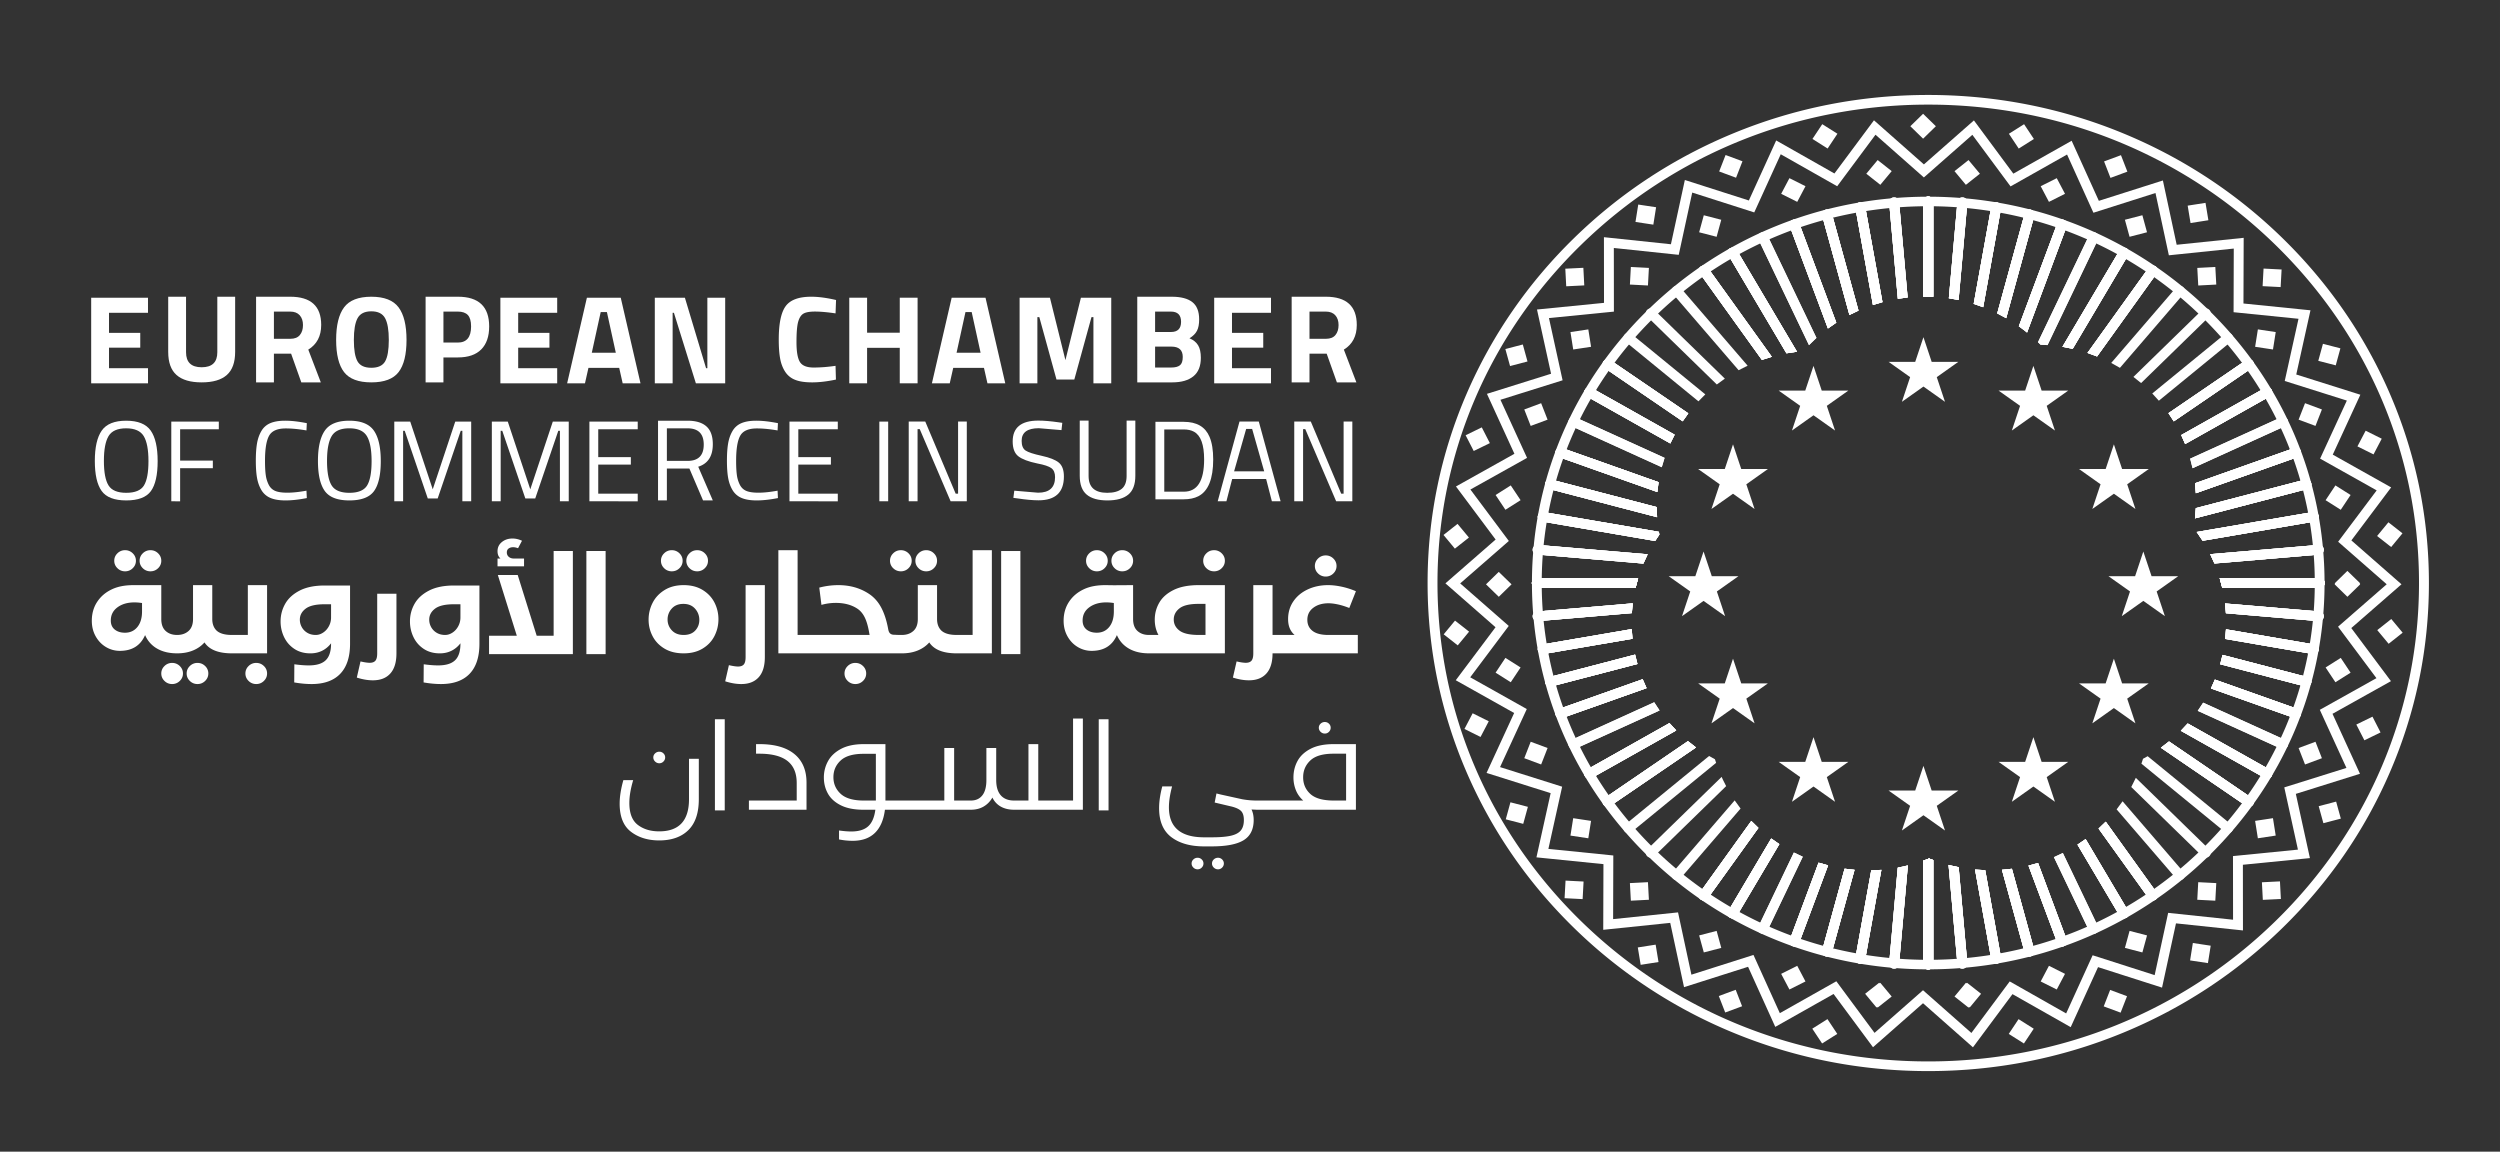 <svg xmlns="http://www.w3.org/2000/svg" xmlns:xlink="http://www.w3.org/1999/xlink" width="672.756" height="309.921" viewBox="0 0 178 82" xmlns:v="https://vecta.io/nano"><rect x="0" y="0" width="178" height="82" fill="#333333" stroke="none"/><style><![CDATA[.B{fill:#fff}]]></style><defs><clipPath id="A"><path d="M0 0h1920v1080H0z"/></clipPath><clipPath id="B"><path d="M0 0h1920v1080H0z"/></clipPath><clipPath id="C"><path d="M0 0h1920v1080H0z"/></clipPath><clipPath id="D"><path d="M0 0h1920v1080H0z"/></clipPath><clipPath id="E"><path d="M0 0h1920v1080H0z"/></clipPath><clipPath id="F"><path d="M0 0h1920v1080H0z"/></clipPath><clipPath id="G"><path d="M0 0h1920v1080H0z"/></clipPath><clipPath id="H"><path d="M0 0h1920v1080H0z"/></clipPath><clipPath id="I"><path d="M0 0h1920v1080H0z"/></clipPath><clipPath id="J"><path d="M0 0h1920v1080H0z"/></clipPath><clipPath id="K"><path d="M0 0h1920v1080H0z"/></clipPath><clipPath id="L"><path d="M0 0h1920v1080H0z"/></clipPath><clipPath id="M"><path d="M0 0h1920v1080H0z"/></clipPath><clipPath id="N"><path d="M0 0h1920v1080H0z"/></clipPath><path id="O" d="M1617.346 259.059c0-.537-.448-.975-1-.975h-19.637l-.52 1.95h20.157c.552 0 1-.438 1-.975"/><path id="P" d="M1617.192 265.851c.046-.535-.36-1.008-.908-1.055l-21.154-1.805-.863 1.883 21.837 1.863h.005c.552.047 1.034-.351 1.083-.886"/><path id="Q" d="M1615.321 271.465l-22.58-3.882-1.2 1.771 23.432 4.027c.545.095 1.062-.259 1.157-.788s-.266-1.036-.809-1.128"/><path id="R" d="M1613.916 278.037l-22.723-5.934.175 2.063 22.031 5.754c.534.139 1.08-.17 1.223-.691s-.175-1.053-.706-1.192"/><path id="S" d="M1611.927 284.467l-20.557-7.293-.16 2.013 20.034 7.11a1.01 1.01 0 0 0 1.28-.582c.189-.507-.08-1.064-.597-1.248"/><path id="T" d="M1609.37 290.703l-18.66-8.483-.486 1.925 18.303 8.321a1.01 1.01 0 0 0 1.326-.471.96.96 0 0 0-.483-1.292"/><path id="U" d="M1606.268 296.696l-17.055-9.599-.791 1.804 16.849 9.483c.477.267 1.086.108 1.362-.357a.96.96 0 0 0-.365-1.331"/><path id="V" d="M1602.643 302.404l-15.721-10.73-1.068 1.649L1601.495 304c.454.309 1.074.2 1.391-.24s.208-1.047-.243-1.356"/><path id="W" d="M1617.041 265.851c.049-.535-.357-1.008-.908-1.055l-21.009-1.791-.857 1.869 21.691 1.863a.71.71 0 0 0 .146 0h.006c.485-.028.888-.401.931-.886"/><path id="X" d="M1538.395 336.02v-19.215l-1.997.039v19.176c0 .537.448.975 1 .975s.997-.438.997-.975"/><path id="Y" d="M1545.274 335.789v-.006l-1.763-19.63-1.959.348 1.731 19.458c.048.535.534.93 1.083.885s.957-.52.908-1.055"/><path id="Z" d="M1552.09 334.68l-3.614-19.984-1.911.666 3.557 19.658c.097.529.614.882 1.16.788s.905-.596.808-1.128"/><path id="a" d="M1558.795 333.146l-5.679-20.661-1.803.964 5.554 20.201c.142.518.688.827 1.222.688a.97.97 0 0 0 .706-1.192"/><path id="b" d="M1565.337 331.046l-8.01-21.454-.675.532-.982.721 7.79 20.867c.189.506.763.765 1.28.582s.788-.744.597-1.248"/><path id="c" d="M1571.667 328.398l-10.21-21.346-1.405.07-.52.515 10.324 21.585c.234.488.828.696 1.328.471s.717-.808.483-1.295"/><path id="d" d="M1577.738 325.223l-11.204-18.92-2.068.404 11.541 19.488a1.01 1.01 0 0 0 1.365.356.96.96 0 0 0 .366-1.328"/><path id="e" d="M1583.5 321.544l-12.053-16.781-1.931.707 12.347 17.191c.317.44.937.546 1.391.239a.96.96 0 0 0 .246-1.356"/><path id="f" d="M1545.274 335.789v-.006a.56.56 0 0 0 0-.142l-1.748-19.49-1.974.35 1.731 19.31c.048.538.534.933 1.083.886.497-.042.879-.435.908-.908"/><path id="g" d="M1458.449 260.033h20.429l-.526-1.949h-19.903c-.551 0-1 .437-1 .974s.449.975 1 .975"/><path id="h" d="M1458.691 266.737l22.105-1.885-.856-1.869-21.429 1.813c-.549.047-.957.521-.908 1.055s.531.933 1.082.886z"/><path id="i" d="M1483.065 269.385l.097-.549-.854-1.295-22.834 3.924c-.543.092-.906.599-.811 1.128s.611.883 1.157.788z"/><path id="j" d="M1482.622 274.375l.083-2.039-21.826 5.701a.97.97 0 0 0-.705 1.192c.143.521.688.827 1.222.69z"/><path id="k" d="M1463.551 286.297l19.452-6.901-.252-1.985-19.883 7.056c-.52.184-.786.741-.597 1.248s.763.766 1.28.582"/><path id="l" d="M1466.268 292.465l17.949-8.159-.569-1.889-18.226 8.285c-.499.226-.714.805-.483 1.292s.829.699 1.329.471"/><path id="m" d="M1469.524 298.383l16.715-9.407-.871-1.76-16.841 9.479a.96.96 0 0 0-.366 1.332c.275.465.886.623 1.363.356"/><path id="n" d="M1473.298 304l15.701-10.719-1.14-1.598-15.707 10.721a.96.96 0 0 0-.245 1.357c.317.44.94.548 1.391.239"/><path id="o" d="M1458.834 266.737l21.969-1.874-.863-1.88-21.277 1.813c-.552.047-.957.521-.909 1.055.04.488.446.858.931.886h.006c.046.006.094.003.143 0"/><path id="p" d="M1531.513 335.959l1.731-19.302-.357-.039-1.623-.231-1.742 19.397v.005c-.049.535.357 1.008.908 1.056s1.034-.351 1.083-.886"/><path id="q" d="M1524.671 335.02l3.491-19.304-1.923-.574-3.534 19.538c-.097.532.266 1.036.809 1.128s1.063-.259 1.157-.788"/><path id="r" d="M1517.929 333.65l5.396-19.636-1.825-.882-5.502 20.014c-.143.518.174 1.053.708 1.192s1.08-.17 1.223-.688"/><path id="s" d="M1511.333 331.712l7.516-20.131-1.685-1.176-7.708 20.641c-.189.505.08 1.064.597 1.248s1.091-.075 1.28-.582"/><path id="t" d="M1504.937 329.222l9.91-20.719-1.505-1.459-10.216 21.354c-.232.487-.015 1.066.485 1.295s1.095.016 1.326-.471"/><path id="u" d="M1498.789 326.195l12.127-20.477-2.114-.326-11.744 19.831a.96.96 0 0 0 .365 1.328 1.01 1.01 0 0 0 1.366-.356"/><path id="v" d="M1492.932 322.661l12.904-17.965-1.986-.632-12.555 17.48c-.317.44-.206 1.047.246 1.356s1.074.201 1.391-.239"/><path id="w" d="M1531.513 335.811l1.72-19.157-.346-.036-1.623-.231-1.742 19.254a.56.56 0 0 0 0 .142v.006c.028.473.411.866.908.908a.99.99 0 0 0 1.083-.886"/><path id="x" d="M1617.192 252.267a.99.99 0 0 0-.994-.888l-.089.002h-.005l-18.669 1.593-.174 1.958v.011l19.023-1.621c.548-.047.954-.52.908-1.055"/><path id="y" d="M1616.13 245.525c-.086-.471-.506-.805-.983-.805a.96.96 0 0 0-.174.017l-17.683 3.041.157 1.946 17.874-3.071c.543-.092.906-.596.809-1.128"/><path id="z" d="M1614.621 238.888c-.12-.434-.523-.721-.966-.721a.91.91 0 0 0-.257.033l-17.12 4.473.48 1.888 17.157-4.481c.532-.139.849-.674.706-1.192"/><path id="AA" d="M1612.524 232.403a1 1 0 0 0-.94-.641 1.03 1.03 0 0 0-.34.059l-16.823 5.968.791 1.793 16.715-5.931c.517-.184.786-.741.597-1.248"/><path id="AB" d="M1609.853 226.123a1 1 0 0 0-.906-.563c-.14 0-.282.028-.419.092l-16.775 7.625 1.094 1.649 16.523-7.511a.96.96 0 0 0 .483-1.292"/><path id="AC" d="M1606.634 220.091c-.186-.312-.52-.487-.865-.487a1 1 0 0 0-.498.131l-16.923 9.524 1.386 1.47 16.535-9.307c.477-.27.642-.866.365-1.331"/><path id="AD" d="M1602.886 214.357c-.194-.27-.503-.415-.817-.415a1.04 1.04 0 0 0-.574.175l-17.181 11.727.251.179 1.395 1.077 16.683-11.387c.451-.309.56-.916.243-1.356"/><path id="AE" d="M1617.041 252.267c-.043-.485-.446-.858-.931-.886h-.006c-.02-.002-.037-.002-.057-.002l-.089.002-18.523 1.579v.014l-.174 1.958 18.872-1.61c.551-.047.957-.52.908-1.055"/><path id="AF" d="M1537.563 203.485l.832-.317v-21.07c0-.538-.446-.975-.998-.975s-1 .437-1 .975v20.944l1.166.443"/><path id="AG" d="M1545.274 182.335v-.006c.049-.534-.36-1.008-.908-1.055-.029-.003-.061-.003-.089-.003-.511 0-.948.382-.994.889l-1.797 20.042.437-.112 1.608-.353z"/><path id="AH" d="M1551.282 182.309c-.06-.011-.117-.017-.177-.017-.475 0-.897.335-.983.805l-3.285 18.165 2.051-.125 3.202-17.7c.098-.532-.265-1.036-.808-1.128"/><path id="AI" d="M1558.089 183.78c-.086-.022-.174-.033-.26-.033-.44 0-.843.286-.963.721l-4.602 16.745 2.008.209 4.523-16.45c.142-.518-.172-1.053-.706-1.192"/><path id="AJ" d="M1564.74 185.824a1.03 1.03 0 0 0-.34-.058 1 1 0 0 0-.94.64l-5.842 15.651 1.926.532 5.793-15.517c.192-.504-.077-1.064-.597-1.248"/><path id="AK" d="M1571.184 188.425a1.03 1.03 0 0 0-.42-.089c-.377 0-.737.206-.908.562l-7.114 14.871 1.803.838 7.122-14.887c.234-.487.017-1.067-.483-1.295"/><path id="AL" d="M1577.372 191.566a1.01 1.01 0 0 0-.5-.131 1 1 0 0 0-.865.487l-8.508 14.365 1.643 1.122 8.596-14.515a.96.96 0 0 0-.366-1.328"/><path id="AM" d="M1583.254 195.217c-.174-.117-.374-.175-.572-.175-.316 0-.625.144-.819.415l-10.108 14.068 1.443 1.387 10.302-14.339a.96.96 0 0 0-.246-1.356"/><path id="AN" d="M1545.274 182.477a.56.56 0 0 0 0-.142v-.006c-.029-.473-.411-.866-.908-.907-.029-.003-.061-.003-.089-.003a.99.99 0 0 0-.994.888l-1.786 19.892.426-.109 1.608-.353z"/><path id="AO" d="M1458.512 253.322l19.283 1.643v-.011l-.183-1.958-18.92-1.615h-.006c-.028-.003-.06-.003-.088-.003a.99.99 0 0 0-.994.889c-.049.534.359 1.008.908 1.055"/><path id="AP" d="M1477.589 249.766l.154-1.949-17.923-3.08c-.057-.012-.117-.017-.174-.017-.474 0-.897.334-.983.805-.094.532.269 1.036.811 1.128z"/><path id="AQ" d="M1478.266 244.622l.474-1.891-17.343-4.531c-.086-.025-.174-.033-.26-.033-.44 0-.843.287-.963.721a.97.97 0 0 0 .706 1.192z"/><path id="AR" d="M1479.794 239.657l.786-1.796-17.029-6.04c-.112-.039-.229-.059-.34-.059a1 1 0 0 0-.94.641c-.189.506.077 1.063.597 1.247z"/><path id="AS" d="M1482.123 235.006l1.085-1.654-16.94-7.7a.99.99 0 0 0-.423-.092 1.01 1.01 0 0 0-.906.562c-.231.488-.016 1.067.483 1.293z"/><path id="AT" d="M1485.196 230.804l1.368-1.479-17.04-9.591c-.157-.089-.328-.131-.497-.131-.346 0-.683.176-.866.488a.96.96 0 0 0 .366 1.331z"/><path id="AU" d="M1488.924 227.162l1.628-1.267-17.254-11.777c-.175-.117-.374-.175-.572-.175a1.01 1.01 0 0 0-.82.414c-.314.44-.205 1.047.246 1.357z"/><path id="AV" d="M1458.663 253.322l19.132 1.632-.183-1.958v-.014l-18.778-1.601c-.028-.003-.057-.003-.085-.003-.02 0-.04 0-.057.003h-.006c-.486.028-.888.401-.931.886-.049.534.357 1.008.908 1.055"/><path id="AW" d="M1533.287 202.09l-1.774-19.931a.99.99 0 0 0-.994-.888l-.089.003c-.551.047-.956.52-.908 1.055v.006l1.734 19.309 2.031.446"/><path id="AX" d="M1525.899 201.096l2.045.103-3.273-18.101c-.086-.471-.506-.805-.983-.805a.96.96 0 0 0-.174.017c-.543.092-.906.596-.809 1.128z"/><path id="AY" d="M1520.526 201.438l2.005-.231-4.602-16.74c-.12-.434-.523-.721-.965-.721-.086 0-.172.011-.258.033-.534.14-.851.674-.708 1.192z"/><path id="AZ" d="M1515.275 202.655l1.92-.549-5.862-15.7c-.146-.396-.529-.641-.937-.641-.114 0-.229.02-.343.059-.517.183-.786.743-.597 1.247z"/><path id="Aa" d="M1510.293 204.702l1.797-.849-7.153-14.955c-.169-.356-.529-.562-.906-.562-.14 0-.286.027-.42.089-.5.228-.717.807-.485 1.295z"/><path id="Ab" d="M1505.722 207.526l1.637-1.136-8.57-14.467c-.186-.315-.523-.488-.866-.488a1.01 1.01 0 0 0-.5.131.96.96 0 0 0-.366 1.329z"/><path id="Ac" d="M1503.137 209.662l-10.204-14.205a1.01 1.01 0 0 0-.82-.415c-.197 0-.397.058-.571.175-.452.309-.563.916-.246 1.356l10.407 14.493 1.434-1.404"/><path id="Ad" d="M1531.256 201.644l2.031.446-1.774-19.784a.99.99 0 0 0-.994-.888l-.089.003c-.497.041-.88.434-.908.908v.005a.56.56 0 0 0 0 .142l1.72 19.165"/><path id="Ae" d="M136.949 24.006l-.586 1.758h-1.896l1.534 1.087-.586 1.758 1.534-1.086 1.534 1.086-.586-1.758 1.534-1.087h-1.896z"/><path id="Af" d="M137.535 56.288l-.586-1.758-.586 1.758h-1.896l1.534 1.086-.586 1.758 1.534-1.087 1.534 1.087-.586-1.758 1.534-1.086z"/><path id="Ag" d="M1173.7 261.419a2.13 2.13 0 0 1 1.543.627c.428.417.643.918.643 1.503s-.215 1.086-.643 1.504a2.13 2.13 0 0 1-1.543.627 2.13 2.13 0 0 1-1.543-.627c-.428-.418-.643-.919-.643-1.504s.215-1.086.643-1.503a2.13 2.13 0 0 1 1.543-.627"/><path id="Ah" d="M1178.816 261.419c.6 0 1.114.209 1.542.627a2.02 2.02 0 0 1 .643 1.503c0 .585-.214 1.086-.643 1.504s-.942.627-1.542.627a2.13 2.13 0 0 1-1.543-.627c-.428-.418-.643-.919-.643-1.504s.215-1.086.643-1.503a2.13 2.13 0 0 1 1.543-.627"/><path id="Ai" d="M1188.304 242.944a2.13 2.13 0 0 1-1.543-.627c-.428-.417-.643-.918-.643-1.503s.215-1.086.643-1.504a2.13 2.13 0 0 1 1.543-.627c.6 0 1.114.209 1.542.627s.643.919.643 1.504a2.02 2.02 0 0 1-.643 1.503c-.428.418-.942.627-1.542.627"/><path id="Aj" d="M1330.171 261.419a2.13 2.13 0 0 1 1.543.627c.428.417.643.918.643 1.503s-.215 1.086-.643 1.504a2.13 2.13 0 0 1-1.543.627c-.6 0-1.114-.209-1.542-.627s-.643-.919-.643-1.504a2.02 2.02 0 0 1 .643-1.503c.428-.418.942-.627 1.542-.627"/><path id="Ak" d="M40.38 27.292l1.407-6.095h2.409l1.407 6.095h-1.269l-.248-1.102h-2.188l-.248 1.102zm2.39-5.073l-.634 2.895h1.71l-.634-2.895z"/><path id="Al" d="M28.073 35.692v-5.672h1.136l1.602 4.82 1.602-4.82h1.136v5.672h-.629v-5.019h-.115l-1.643 4.82h-.703l-1.643-4.82h-.114v5.019z"/><path id="Am" d="M64.701 35.692v-5.68h1.177l2.166 5.138h.171v-5.138h.621v5.68h-1.152l-2.199-5.139h-.155v5.139z"/></defs><path d="M137.834 8.988l-.91-.887-.909.887.909.887zm-26.436 54.963l1.285.066.068-1.252-1.284-.066zm51.052-44.763l-1.285-.066-.068 1.252 1.284.066zm-1.402 43.63l.065 1.252 1.285-.063-.065-1.253zM112.8 20.32l-.065-1.252-1.285.063.065 1.253zm9.579 50.597l.456 1.173 1.203-.445-.456-1.173zm29.09-58.696l-.456-1.173-1.203.445.456 1.173zm16.301 39.367l.575 1.122 1.151-.561-.575-1.122zM106.078 31.55l-.575-1.121-1.151.561.576 1.121zm36.945 42.065l1.08.682.699-1.052-1.08-.682zM130.825 9.523l-1.08-.682-.699 1.052 1.08.682zm38.17 22.83l.585-1.117-1.146-.57-.585 1.117zm-64.142 18.432l-.584 1.117 1.146.57.585-1.117zm44.932 20.87l1.203.446.457-1.172-1.203-.446zm-25.721-60.172l-1.203-.446-.457 1.172 1.203.446zm42.573 13.319l-1.243-.323-.332 1.212 1.243.323zm-59.426 33.534l1.243.323.332-1.212-1.243-.323zm48.723 10.046l1.271.192.197-1.24-1.271-.192zm-38.02-53.626l-1.271-.192-.197 1.239 1.272.192zm51.335 23.408l1.002.786.806-.977-1.002-.786zm-64.65 6.81l-1.002-.786-.807.977 1.002.786zm64.662-.11l.81.974.999-.79-.81-.974zm-64.674-6.59l-.81-.974-.999.79.81.974zM165.091 57.4l.334 1.211 1.242-.325-.334-1.211zm-56.333-31.662l-.334-1.211-1.242.325.334 1.211zm20.277 47.504l.699 1.053 1.08-.681-.699-1.053zm15.778-63.346l-.699-1.053-1.08.682.699 1.053zm-28.202 57.562l.205 1.238 1.27-.199-.204-1.238zm40.626-51.777l-.205-1.238-1.27.199.204 1.238zm-17.223 54.332l-.044-.035-.81.974.999.79.038-.045.047.037.808-.976-1.002-.787zm.955-57.643l-.81-.974-.999.79.81.974zm-7.135 57.643l-.036-.043-1.002.787.808.976.047-.037.038.045.999-.79-.81-.974zM147.029 13.8l-.588-1.115-1.144.573.588 1.115zm-20.21 55.538l.588 1.115 1.144-.573-.588-1.115zm26.049-52.801l-.331-1.212-1.244.322.331 1.212zM120.98 66.601l.331 1.212 1.244-.322-.331-1.212zm36.819-46.34l-.068-1.252-1.284.067.068 1.252zm-41.75 42.616l.068 1.252 1.285-.066-.068-1.252zm45.983-39.233l-1.271-.192-.196 1.24 1.271.191zm-50.216 35.85l1.271.192.196-1.239-1.271-.192zm52.302-30.787l-.458 1.172 1.202.446.458-1.172zm-55.59 25.277l1.202.446.458-1.172-1.202-.446zm58.834-18.74l-1.08-.682-.7 1.052 1.08.683zm-60.876 12.65l1.08.682.7-1.052-1.08-.683zm59.776-6.325l-.036.035.908.888.911-.885-.038-.037.038-.037-.911-.886-.908.888zm-59.551-.851l-.908.888.911.886.909-.888zm27.978-28.533l-.999-.79-.81.974.999.79zm-6.138 1.073l-1.144-.573-.588 1.115 1.144.573zm16.746 56.622l1.144.573.588-1.115-1.144-.573zm-22.743-54.232l-1.244-.322-.331 1.212 1.244.322zm28.74 51.843l1.244.322.331-1.212-1.244-.322zm-33.892-48.416l-1.285-.067-.068 1.252 1.285.067zm39.044 44.988l1.285.066.068-1.252-1.285-.066zm-43.162-39.371l-.196-1.239-1.271.191.196 1.24zm47.28 33.754l.196 1.239 1.271-.192-.196-1.239zM110.188 29.88l-.458-1.172-1.202.446.458 1.172zm53.472 23.379l.458 1.172 1.202-.446-.458-1.172zm-57.174-18.015l.7 1.052 1.08-.683-.7-1.052zm59.796 13.332l1.08-.682-.7-1.052-1.079.682z" class="B"/><g clip-path="url(#A)" transform="matrix(.353 0 0 -.353 -405.41 132.959)" class="B"><path d="M1593.92 314.158c-15.098 14.718-35.171 22.823-56.523 22.823s-41.425-8.105-56.522-22.823-23.413-34.286-23.413-55.099 8.315-40.382 23.413-55.1 35.171-22.822 56.522-22.822 41.425 8.105 56.523 22.822 23.412 34.286 23.412 55.1-8.314 40.382-23.412 55.099m-1.394-108.839c-14.726-14.355-34.304-22.26-55.129-22.26s-40.403 7.905-55.128 22.26-22.835 33.439-22.835 53.74 8.11 39.385 22.835 53.74 34.304 22.26 55.128 22.26 40.403-7.906 55.129-22.26 22.835-33.44 22.835-53.74-8.11-39.386-22.835-53.74m37.92 92.058c-5.086 11.723-12.368 22.25-21.642 31.291s-20.073 16.138-32.099 21.096c-12.45 5.134-25.676 7.737-39.308 7.737s-26.857-2.603-39.308-7.737c-12.025-4.958-22.825-12.056-32.099-21.096s-16.555-19.568-21.642-31.291c-5.266-12.137-7.936-25.029-7.936-38.318s2.67-26.182 7.936-38.319c5.087-11.722 12.368-22.25 21.642-31.29a100.84 100.84 0 0 1 32.099-21.097c12.451-5.133 25.676-7.736 39.308-7.736s26.858 2.603 39.308 7.736c12.026 4.958 22.825 12.056 32.099 21.097s16.556 19.568 21.642 31.29c5.266 12.137 7.936 25.03 7.936 38.319s-2.67 26.181-7.936 38.318m-23.054-106.55c-18.696-18.226-43.554-28.263-69.995-28.263s-51.298 10.037-69.994 28.263-28.993 42.457-28.993 68.232 10.296 50.006 28.993 68.232 43.554 28.262 69.994 28.262 51.299-10.037 69.995-28.262 28.992-42.458 28.992-68.232-10.296-50.007-28.992-68.232"/></g><path d="M170.986 41.602l-3.568-3.125 2.832-3.774-4.157-2.333 1.965-4.266-4.564-1.44 1.012-4.571-4.771-.484.015-4.676-4.77.494-.982-4.577-4.56 1.45-1.937-4.278-4.151 2.342-2.807-3.791-3.561 3.133-3.555-3.14-2.815 3.786-4.147-2.351-1.946 4.274-4.557-1.459-.992 4.575-4.769-.503.005 4.676-4.772.474 1.003 4.573-4.566 1.431 1.956 4.269-4.162 2.326 2.824 3.78-3.575 3.118 3.568 3.125-2.831 3.774 4.157 2.333-1.965 4.266 4.564 1.44-1.012 4.571 4.771.483-.015 4.676 4.77-.494.982 4.577 4.56-1.45 1.937 4.278 4.151-2.343 2.807 3.792 3.561-3.133 3.555 3.139 2.815-3.786 4.146 2.351 1.946-4.274 4.557 1.459.992-4.575 4.769.503-.005-4.676 4.772-.474-1.003-4.573 4.567-1.431-1.956-4.27 4.162-2.325-2.824-3.78zm-1.783 6.683l-4.032 2.254 1.895 4.137-4.425 1.386.972 4.431-4.624.46.005 4.531-4.621-.488-.961 4.433-4.416-1.414-1.886 4.141-4.018-2.278-2.728 3.669-3.445-3.042-3.451 3.036-2.72-3.674-4.023 2.27-1.877-4.145-4.419 1.405-.952-4.435-4.622.479.014-4.531-4.623-.469.98-4.429-4.422-1.395 1.904-4.133-4.028-2.261 2.744-3.657-3.458-3.028 3.464-3.021-2.736-3.663 4.033-2.253-1.895-4.137 4.425-1.387-.971-4.431 4.624-.459-.005-4.531 4.621.488.961-4.433 4.416 1.413 1.886-4.141 4.018 2.278 2.728-3.669 3.445 3.042 3.451-3.036 2.72 3.674 4.023-2.27 1.877 4.145 4.419-1.405.952 4.435 4.622-.479-.014 4.531 4.623.468-.98 4.429 4.422 1.395-1.904 4.133 4.028 2.261-2.744 3.657 3.458 3.028-3.464 3.021z" class="B"/><g clip-path="url(#B)" transform="matrix(.353 0 0 -.353 -405.41 132.959)" class="B"><use xlink:href="#O"/><use xlink:href="#P"/><use xlink:href="#Q"/><use xlink:href="#R"/><use xlink:href="#S"/><use xlink:href="#T"/><use xlink:href="#U"/><use xlink:href="#V"/><use xlink:href="#O"/><use xlink:href="#W"/><use xlink:href="#Q"/><use xlink:href="#R"/><use xlink:href="#S"/><use xlink:href="#U"/><use xlink:href="#V"/><use xlink:href="#O"/><use xlink:href="#P"/><use xlink:href="#Q"/><use xlink:href="#R"/><use xlink:href="#S"/><use xlink:href="#T"/><use xlink:href="#U"/><use xlink:href="#V"/><use xlink:href="#O"/><use xlink:href="#W"/><use xlink:href="#Q"/><use xlink:href="#R"/><use xlink:href="#S"/><use xlink:href="#U"/><use xlink:href="#V"/><path d="M1594.078 312.789l-13.747-13.4-1.551 1.242 13.887 13.536a1.02 1.02 0 0 0 1.411 0c.391-.381.391-.996 0-1.378m4.44-5.007l-14.61-11.95-1.328 1.457 14.655 11.986c.42.345 1.052.292 1.406-.12a.96.96 0 0 0-.123-1.373"/><use xlink:href="#X"/><use xlink:href="#Y"/><use xlink:href="#Z"/><use xlink:href="#a"/><use xlink:href="#b"/><use xlink:href="#c"/><use xlink:href="#d"/><use xlink:href="#e"/><use xlink:href="#X"/><use xlink:href="#f"/><use xlink:href="#Z"/><use xlink:href="#a"/><use xlink:href="#b"/><use xlink:href="#d"/><use xlink:href="#e"/><use xlink:href="#X"/><use xlink:href="#Y"/><use xlink:href="#Z"/><use xlink:href="#a"/><use xlink:href="#b"/><use xlink:href="#c"/><use xlink:href="#d"/><use xlink:href="#e"/><use xlink:href="#X"/><use xlink:href="#f"/><use xlink:href="#Z"/><use xlink:href="#a"/><use xlink:href="#b"/><use xlink:href="#d"/><use xlink:href="#e"/><path d="M1588.91 317.389l-12.85-14.929-1.759.988 13.078 15.191a1.02 1.02 0 0 0 1.408.12c.423-.345.477-.958.123-1.37"/><use xlink:href="#g"/><use xlink:href="#h"/><use xlink:href="#i"/><use xlink:href="#j"/><use xlink:href="#k"/><use xlink:href="#l"/><use xlink:href="#m"/><use xlink:href="#n"/><use xlink:href="#g"/><use xlink:href="#o"/><use xlink:href="#i"/><use xlink:href="#j"/><use xlink:href="#k"/><use xlink:href="#m"/><use xlink:href="#n"/><use xlink:href="#g"/><use xlink:href="#h"/><use xlink:href="#i"/><use xlink:href="#j"/><use xlink:href="#k"/><use xlink:href="#l"/><use xlink:href="#m"/><use xlink:href="#n"/><use xlink:href="#g"/><use xlink:href="#o"/><use xlink:href="#i"/><use xlink:href="#j"/><use xlink:href="#k"/><use xlink:href="#m"/><use xlink:href="#n"/><path d="M1482.128 314.167l14.244-13.885-1.62-1.178-14.038 13.685a.96.96 0 0 0 0 1.378 1.02 1.02 0 0 0 1.414 0m-4.568-4.892l14.872-12.167-1.391-1.401-14.764 12.075c-.423.346-.48.961-.123 1.373s.983.465 1.406.12"/><use xlink:href="#X"/><use xlink:href="#p"/><use xlink:href="#q"/><use xlink:href="#r"/><use xlink:href="#s"/><use xlink:href="#t"/><use xlink:href="#u"/><use xlink:href="#v"/><use xlink:href="#X"/><use xlink:href="#w"/><use xlink:href="#q"/><use xlink:href="#r"/><use xlink:href="#s"/><use xlink:href="#u"/><use xlink:href="#v"/><use xlink:href="#X"/><use xlink:href="#p"/><use xlink:href="#q"/><use xlink:href="#r"/><use xlink:href="#s"/><use xlink:href="#t"/><use xlink:href="#u"/><use xlink:href="#v"/><use xlink:href="#X"/><use xlink:href="#w"/><use xlink:href="#q"/><use xlink:href="#r"/><use xlink:href="#s"/><use xlink:href="#u"/><use xlink:href="#v"/><path d="M1487.416 318.64l13.552-15.745-1.819-.916-13.264 15.411c-.354.412-.3 1.024.123 1.37s1.051.292 1.408-.12"/><use xlink:href="#O"/><use xlink:href="#x"/><use xlink:href="#y"/><use xlink:href="#z"/><use xlink:href="#AA"/><use xlink:href="#AB"/><use xlink:href="#AC"/><use xlink:href="#AD"/><use xlink:href="#O"/><use xlink:href="#AE"/><use xlink:href="#y"/><use xlink:href="#z"/><use xlink:href="#AA"/><use xlink:href="#AC"/><use xlink:href="#AD"/><use xlink:href="#O"/><use xlink:href="#x"/><use xlink:href="#y"/><use xlink:href="#z"/><use xlink:href="#AA"/><use xlink:href="#AB"/><use xlink:href="#AC"/><use xlink:href="#AD"/><use xlink:href="#O"/><use xlink:href="#AE"/><use xlink:href="#y"/><use xlink:href="#z"/><use xlink:href="#AA"/><use xlink:href="#AC"/><use xlink:href="#AD"/><path d="M1594.078 203.95c-.194-.189-.448-.284-.706-.284a1.01 1.01 0 0 0-.705.284l-14.324 13.963.923 1.855 14.812-14.439c.391-.382.391-.997 0-1.379m4.562 5.013a1.01 1.01 0 0 0-1.406-.12l-16.84 13.777.323.991.937.518 16.863-13.793a.96.96 0 0 0 .123-1.373"/><use xlink:href="#AF"/><use xlink:href="#AG"/><use xlink:href="#AH"/><use xlink:href="#AI"/><use xlink:href="#AJ"/><use xlink:href="#AK"/><use xlink:href="#AL"/><use xlink:href="#AM"/><use xlink:href="#AF"/><use xlink:href="#AN"/><use xlink:href="#AH"/><use xlink:href="#AI"/><use xlink:href="#AJ"/><use xlink:href="#AL"/><use xlink:href="#AM"/><use xlink:href="#AF"/><use xlink:href="#AG"/><use xlink:href="#AH"/><use xlink:href="#AI"/><use xlink:href="#AJ"/><use xlink:href="#AK"/><use xlink:href="#AL"/><use xlink:href="#AM"/><use xlink:href="#AF"/><use xlink:href="#AN"/><use xlink:href="#AH"/><use xlink:href="#AI"/><use xlink:href="#AJ"/><use xlink:href="#AL"/><use xlink:href="#AM"/><path d="M1588.788 199.358a1.02 1.02 0 0 0-.643-.228 1 1 0 0 0-.765.348l-11.99 13.929 1.205 1.629 12.316-14.308c.354-.412.3-1.025-.123-1.37"/><use xlink:href="#g"/><use xlink:href="#AO"/><use xlink:href="#AP"/><use xlink:href="#AQ"/><use xlink:href="#AR"/><use xlink:href="#AS"/><use xlink:href="#AT"/><use xlink:href="#AU"/><use xlink:href="#g"/><use xlink:href="#AV"/><use xlink:href="#AP"/><use xlink:href="#AQ"/><use xlink:href="#AR"/><use xlink:href="#AT"/><use xlink:href="#AU"/><use xlink:href="#g"/><use xlink:href="#AO"/><use xlink:href="#AP"/><use xlink:href="#AQ"/><use xlink:href="#AR"/><use xlink:href="#AS"/><use xlink:href="#AT"/><use xlink:href="#AU"/><use xlink:href="#g"/><use xlink:href="#AV"/><use xlink:href="#AP"/><use xlink:href="#AQ"/><use xlink:href="#AR"/><use xlink:href="#AT"/><use xlink:href="#AU"/><path d="M1496.006 219.336l.629-1.245-14.507-14.141c-.194-.19-.451-.284-.705-.284a1.02 1.02 0 0 0-.709.284.96.96 0 0 0 0 1.378l15.006 14.626.286-.618m-1.631 4.177l.234-.724-17.049-13.946a1 1 0 0 0-.64-.229 1.01 1.01 0 0 0-.765.348c-.357.413-.3 1.028.123 1.373l16.917 13.838 1.18-.66"/><use xlink:href="#AF"/><use xlink:href="#AW"/><use xlink:href="#AX"/><use xlink:href="#AY"/><use xlink:href="#AZ"/><use xlink:href="#Aa"/><use xlink:href="#Ab"/><use xlink:href="#Ac"/><use xlink:href="#AF"/><use xlink:href="#Ad"/><use xlink:href="#AX"/><use xlink:href="#AY"/><use xlink:href="#AZ"/><use xlink:href="#Ab"/><use xlink:href="#Ac"/><use xlink:href="#AF"/><use xlink:href="#AW"/><use xlink:href="#AX"/><use xlink:href="#AY"/><use xlink:href="#AZ"/><use xlink:href="#Aa"/><use xlink:href="#Ab"/><use xlink:href="#Ac"/><use xlink:href="#AF"/><use xlink:href="#Ad"/><use xlink:href="#AX"/><use xlink:href="#AY"/><use xlink:href="#AZ"/><use xlink:href="#Ab"/><use xlink:href="#Ac"/><path d="M1498.355 215.218l1.191-1.649-12.129-14.091c-.197-.231-.483-.348-.766-.348a1.01 1.01 0 0 0-.643.229c-.423.345-.477.957-.123 1.37z"/></g><g class="B"><use xlink:href="#Ae"/><use xlink:href="#Af"/><path d="M121.293 42.784l1.534 1.086-.586-1.758 1.534-1.086h-1.896l-.586-1.758-.586 1.758h-1.896l1.534 1.086-.586 1.758z"/><use xlink:href="#Ae" x="-7.828" y="2.045"/><use xlink:href="#Ae" x="-13.559" y="7.631"/><path d="M123.976 48.657l-.586-1.758-.586 1.758h-1.895l1.534 1.086-.586 1.758 1.534-1.087 1.534 1.087-.586-1.758 1.534-1.086z"/><use xlink:href="#Af" x="-7.828" y="-2.045"/><path d="M155.087 41.026h-1.896l-.586-1.758-.586 1.758h-1.896l1.534 1.086-.586 1.758 1.534-1.087 1.534 1.087-.586-1.758z"/><use xlink:href="#Ae" x="7.828" y="2.045"/><path d="M149.56 34.481l-.586 1.758 1.534-1.086 1.534 1.086-.586-1.758 1.534-1.086h-1.896l-.586-1.758-.586 1.758h-1.896z"/><use xlink:href="#Af" x="13.559" y="-7.631"/><use xlink:href="#Af" x="7.828" y="-2.045"/></g><g clip-path="url(#C)" transform="matrix(.353 0 0 -.353 -405.41 132.959)" class="B"><use xlink:href="#Ag"/><use xlink:href="#Ah"/><path d="M1183.187 242.944a2.13 2.13 0 0 1-1.543-.627c-.428-.417-.643-.918-.643-1.503s.215-1.086.643-1.504a2.13 2.13 0 0 1 1.543-.627 2.13 2.13 0 0 1 1.543.627c.428.418.642.919.642 1.504s-.214 1.086-.642 1.503a2.13 2.13 0 0 1-1.543.627"/><use xlink:href="#Ai"/><path d="M1200.155 242.944a2.13 2.13 0 0 1-1.543-.627c-.428-.417-.643-.918-.643-1.503s.215-1.086.643-1.504a2.13 2.13 0 0 1 1.543-.627c.6 0 1.114.209 1.542.627s.643.919.643 1.504a2.02 2.02 0 0 1-.643 1.503c-.428.418-.942.627-1.542.627m-1.697 5.64h-3.214c-1.457 0-2.502.309-3.136.927-.549.568-.823 1.329-.823 2.281v6.842h-3.882v-6.842c0-1.069-.301-1.872-.9-2.406s-1.372-.802-2.314-.802-1.71.267-2.301.802-.887 1.337-.887 2.406v6.842h-5.553c-1.612 0-3.06-.221-4.346-.814s-2.292-1.442-3.021-2.544-1.092-2.381-1.092-3.835c0-1.17.261-2.218.784-3.145s1.217-1.646 2.082-2.156a5.4 5.4 0 0 1 2.79-.764c2.468 0 4.165 1.061 5.091 3.183a5.66 5.66 0 0 1 2.429-2.732c1.106-.635 2.446-.952 4.023-.952h.001 0c1.2 0 2.266.192 3.201.576s1.71.927 2.327 1.629c.959-1.47 2.802-2.205 5.527-2.205h0 7.096v13.759h-3.882zm-21.339 4.737c0-1.32-.313-2.365-.939-3.133s-1.461-1.153-2.506-1.153c-.841 0-1.526.213-2.058.639s-.796 1.032-.796 1.817c0 1.12.45 2.009 1.349 2.669s2.044.991 3.433.991c.445 0 .951-.042 1.517-.126zm31.79 4.21c-1.329-.685-2.301-1.575-2.918-2.669s-.926-2.277-.926-3.547c0-1.119.236-2.172.707-3.158s1.161-1.779 2.07-2.381 1.988-.902 3.24-.902c.874 0 1.662.175 2.365.526s1.302.852 1.8 1.504v-.075c0-1.538-.36-2.653-1.08-3.346s-1.86-1.04-3.42-1.04c-.822 0-1.791.075-2.905.225l-.026-3.659c1.234-.217 2.4-.326 3.497-.326 2.537 0 4.465.69 5.785 2.068s1.98 3.396 1.98 6.053v11.754h-5.117c-2.04 0-3.724-.342-5.052-1.027m6.338-5.439c0-.618-.146-1.199-.437-1.742s-.678-.973-1.157-1.29-.977-.477-1.492-.477c-.651 0-1.221.146-1.709.439a2.99 2.99 0 0 0-1.119 1.153c-.257.476-.385.973-.385 1.491 0 .886.389 1.625 1.169 2.218s2.044.89 3.793.89h1.337zm9.307-7.218c0-.702-.12-1.194-.36-1.479s-.626-.426-1.157-.426c-.446 0-1.063.092-1.851.276l-.746-3.258c1.148-.368 2.228-.552 3.24-.552 1.525 0 2.699.46 3.522 1.379s1.234 2.272 1.234 4.06v12.03h-3.882zm10.451 12.657c-1.329-.685-2.301-1.575-2.918-2.669s-.926-2.277-.926-3.547c0-1.119.236-2.172.707-3.158s1.161-1.779 2.07-2.381 1.988-.902 3.24-.902c.874 0 1.662.175 2.365.526s1.302.852 1.8 1.504v-.075c0-1.538-.36-2.653-1.08-3.346s-1.86-1.04-3.42-1.04c-.822 0-1.791.075-2.905.225l-.026-3.659c1.234-.217 2.4-.326 3.497-.326 2.537 0 4.465.69 5.785 2.068s1.98 3.396 1.98 6.053v11.754h-5.117c-2.04 0-3.724-.342-5.052-1.027m6.338-5.439c0-.618-.146-1.199-.437-1.742s-.678-.973-1.157-1.29-.977-.477-1.491-.477c-.652 0-1.222.146-1.71.439a2.99 2.99 0 0 0-1.119 1.153c-.257.476-.385.973-.385 1.491 0 .886.389 1.625 1.169 2.218s2.045.89 3.793.89h1.337zm12.83 11.906h-2.057c-.412 0-.75.113-1.016.338s-.398.522-.398.89c0 .351.12.614.36.79s.548.263.925.263c.292 0 .618-.067.978-.201l.796 1.504c-.634.301-1.277.451-1.928.451-.84 0-1.551-.238-2.134-.714s-.874-1.09-.874-1.842c0-.635.197-1.128.591-1.479h-.591v-1.579h5.348z"/></g><path d="M39.419 45.264h-1.207l-1.351-4.324h-1.415l1.351 4.324H34.82v1.308h5.968v-7.34h-1.369zm2.331 1.309h1.37v-7.34h-1.37z" class="B"/><g clip-path="url(#D)" transform="matrix(.353 0 0 -.353 -405.41 132.959)" class="B"><path d="M1283.971 261.419c.6 0 1.114.209 1.542.627a2.02 2.02 0 0 1 .643 1.503c0 .585-.214 1.086-.643 1.504a2.13 2.13 0 0 1-1.542.627 2.13 2.13 0 0 1-1.543-.627c-.428-.418-.643-.919-.643-1.504s.215-1.086.643-1.503a2.13 2.13 0 0 1 1.543-.627m6.221-3.762c-1.063.652-2.34.977-3.831.977s-2.773-.33-3.843-.99-1.877-1.52-2.417-2.581-.81-2.193-.81-3.396c0-1.187.27-2.298.81-3.334s1.341-1.871 2.404-2.506 2.348-.952 3.856-.952c1.491 0 2.768.321 3.831.965s1.86 1.491 2.391 2.543.797 2.172.797 3.359a7.33 7.33 0 0 1-.797 3.371c-.531 1.044-1.328 1.892-2.391 2.544m-1.491-8.183c-.549-.593-1.329-.89-2.34-.89s-1.804.309-2.378.927a3.1 3.1 0 0 0-.861 2.181 3.2 3.2 0 0 0 .848 2.218c.566.627 1.346.94 2.34.94s1.778-.322 2.352-.965.862-1.4.862-2.268c0-.836-.275-1.55-.823-2.143"/><path d="M1289.087 261.419a2.13 2.13 0 0 1 1.543.627c.428.417.642.918.642 1.503s-.214 1.086-.642 1.504a2.13 2.13 0 0 1-1.543.627c-.6 0-1.114-.209-1.542-.627s-.643-.919-.643-1.504a2.02 2.02 0 0 1 .643-1.503c.428-.418.942-.627 1.542-.627m9.77-17.297c0-.702-.12-1.194-.36-1.479s-.626-.426-1.157-.426c-.446 0-1.063.092-1.851.276l-.746-3.258c1.148-.368 2.228-.552 3.24-.552 1.525 0 2.699.46 3.522 1.379s1.234 2.272 1.234 4.06v14.512h-3.882zm22.137-1.178a2.13 2.13 0 0 1-1.543-.627c-.428-.417-.643-.918-.643-1.503s.215-1.086.643-1.504a2.13 2.13 0 0 1 1.543-.627c.6 0 1.114.209 1.542.627s.643.919.643 1.504a2.02 2.02 0 0 1-.643 1.503c-.428.418-.942.627-1.542.627"/><use xlink:href="#Aj"/><path d="M1335.288 261.419a2.13 2.13 0 0 1 1.543.627c.428.417.642.918.642 1.503s-.214 1.086-.642 1.504a2.13 2.13 0 0 1-1.543.627 2.13 2.13 0 0 1-1.543-.627c-.428-.418-.643-.919-.643-1.504s.215-1.086.643-1.503a2.13 2.13 0 0 1 1.543-.627m9.359-12.835h-3.213c-1.458 0-2.503.309-3.137.927-.549.568-.823 1.329-.823 2.281v6.842h-3.882v-6.842c0-1.069-.3-1.872-.9-2.406s-1.372-.802-2.314-.802h-.591-.026l-1.156.05c-.258.033-.468.129-.631.288s-.278.422-.347.79c-.325 1.787-.805 3.266-1.439 4.436s-1.466 2.089-2.494 2.757c-1.766 1.153-3.814 1.729-6.145 1.729a15.18 15.18 0 0 1-3.831-.501l.437-3.484a10.7 10.7 0 0 0 2.88.401c1.765 0 3.239-.401 4.422-1.203.583-.401 1.058-.973 1.427-1.717s.664-1.75.887-3.02l.051-.301.052-.225h-11.313c-.009 0-.017-.001-.026-.001v.001h-3.188v17.096h-3.882v-20.805h7.07 0 .026 17.817c1.2 0 2.267.192 3.201.576s1.71.927 2.327 1.629c.96-1.47 2.802-2.205 5.527-2.205h0 7.096v20.805h-3.882z"/></g><path d="M71.282 46.573h1.37v-7.34h-1.37z" class="B"/><g clip-path="url(#E)" transform="matrix(.353 0 0 -.353 -405.41 132.959)" class="B"><path d="M1369.714 261.419a2.13 2.13 0 0 1 1.543.627c.428.417.643.918.643 1.503s-.215 1.086-.643 1.504a2.13 2.13 0 0 1-1.543.627 2.13 2.13 0 0 1-1.543-.627c-.428-.418-.643-.919-.643-1.504s.215-1.086.643-1.503a2.13 2.13 0 0 1 1.543-.627m5.117 0c.6 0 1.114.209 1.542.627a2.02 2.02 0 0 1 .643 1.503c0 .585-.214 1.086-.643 1.504a2.13 2.13 0 0 1-1.542.627 2.13 2.13 0 0 1-1.543-.627c-.428-.418-.643-.919-.643-1.504s.215-1.086.643-1.503a2.13 2.13 0 0 1 1.543-.627m18.511 0a2.13 2.13 0 0 1 1.543.627c.428.417.643.918.643 1.503s-.215 1.086-.643 1.504a2.13 2.13 0 0 1-1.543.627c-.6 0-1.114-.209-1.542-.627s-.643-.919-.643-1.504a2.02 2.02 0 0 1 .643-1.503c.428-.418.942-.627 1.542-.627m-8.151-3.762c-1.32-.652-2.284-1.504-2.892-2.557s-.913-2.197-.913-3.433c0-1.137.248-2.164.745-3.083h-1.927c-.943 0-1.71.267-2.302.802s-.887 1.337-.887 2.406v6.842l-3.882-.025-1.671.025c-1.611 0-3.06-.221-4.345-.814s-2.293-1.441-3.021-2.544-1.093-2.381-1.093-3.835c0-1.169.261-2.218.784-3.145s1.217-1.646 2.083-2.156a5.4 5.4 0 0 1 2.79-.764c2.468 0 4.165 1.061 5.09 3.183.514-1.187 1.325-2.097 2.43-2.732s2.445-.952 4.022-.952h15.325v13.759h-5.271c-2.057 0-3.745-.325-5.065-.977m-12.058-4.336c0-1.32-.313-2.365-.938-3.133s-1.462-1.153-2.507-1.153c-.84 0-1.526.213-2.057.639s-.797 1.032-.797 1.817c0 1.12.45 2.009 1.35 2.669s2.044.991 3.432.991c.446 0 .951-.042 1.517-.126zm18.486-4.737h-1.363c-1.817 0-3.111.292-3.882.877s-1.157 1.329-1.157 2.231.386 1.654 1.157 2.256 2.048.902 3.831.902h1.414z"/><path d="M1416.404 248.584c-1.423 0-2.485.271-3.188.815s-1.054 1.29-1.054 2.243c0 1.019.403 1.829 1.209 2.431s1.825.902 3.059.902c.548 0 1.187-.079 1.916-.238s1.486-.397 2.275-.714l1.337 3.383c-.994.418-1.976.727-2.944.928s-1.856.3-2.661.3c-1.509 0-2.88-.288-4.114-.865s-2.203-1.382-2.905-2.418-1.054-2.231-1.054-3.584c0-1.37.437-2.431 1.311-3.183h-1.774 0-2.673v10.05h-3.883v-13.759c0-.702-.12-1.195-.36-1.479s-.626-.426-1.157-.426c-.446 0-1.063.092-1.851.276l-.746-3.259c1.149-.367 2.228-.551 3.24-.551 1.525 0 2.7.46 3.522 1.378s1.235 2.273 1.235 4.061h2.673 0 14.526v3.709zm-.54 11.78a2.13 2.13 0 0 1 1.543.627c.428.417.643.918.643 1.503s-.215 1.086-.643 1.504a2.13 2.13 0 0 1-1.543.627 2.13 2.13 0 0 1-1.543-.627c-.428-.418-.643-.919-.643-1.504s.215-1.086.643-1.503a2.13 2.13 0 0 1 1.543-.627m-128.423-44.903c0-4.327-2.005-6.492-6.016-6.492-1.732 0-3.167.435-4.307 1.304s-1.71 2.347-1.71 4.436c0 1.32.258 2.848.772 4.587h-1.98c-.497-1.772-.746-3.351-.746-4.737 0-2.623.763-4.516 2.289-5.677s3.419-1.742 5.682-1.742c2.502 0 4.46.689 5.874 2.068s2.121 3.463 2.121 6.253v8.146h-1.979zm-5.99 7.243a1.13 1.13 0 0 1 .835.351c.232.234.348.509.348.827s-.116.589-.348.815a1.15 1.15 0 0 1-.835.338 1.2 1.2 0 0 1-.848-.338c-.239-.225-.361-.498-.361-.815s.12-.593.361-.827a1.17 1.17 0 0 1 .848-.351"/></g><path d="M50.902 57.701h.699v-6.49h-.699z" class="B"/><g clip-path="url(#F)" transform="matrix(.353 0 0 -.353 -405.41 132.959)" class="B"><path d="M1308.704 224.559c-1.629 1.336-3.977 2.005-7.045 2.005h-.694v-1.93h.643c2.554 0 4.452-.489 5.695-1.466s1.864-2.461 1.864-4.449v-3.534h-9.642v-1.854h11.621v5.463c0 2.507-.814 4.428-2.442 5.765m56.203-9.374h-4.165 0-2.854v11.379h-1.98v-11.379h-2.879c-1.183 0-2.083.351-2.7 1.053s-.925 1.729-.925 3.082v6.467h-1.98v-6.467c0-1.37-.275-2.402-.823-3.095s-1.32-1.04-2.314-1.04h-3.368v10.602h-1.98v-10.602h-4.165-5.142c-.009 0-.017-.002-.026-.002v.002h-2.545v11.379h-4.371c-1.851 0-3.377-.318-4.576-.953s-2.079-1.462-2.635-2.481a6.8 6.8 0 0 1-.836-3.308c0-1.17.27-2.244.81-3.221s1.405-1.767 2.597-2.368 2.721-.903 4.589-.903h2.391c-.206-1.554-.694-2.673-1.466-3.358s-1.902-1.028-3.393-1.028c-.686 0-1.509.067-2.469.201v-1.805a14.09 14.09 0 0 1 2.752-.276c1.902 0 3.398.531 4.486 1.592s1.761 2.619 2.019 4.674h2.647v.002c.009 0 .017-.002.026-.002h5.142 9.513c.977 0 1.834.213 2.571.639a4.77 4.77 0 0 1 1.774 1.818c.394-.802.964-1.413 1.71-1.83s1.641-.627 2.687-.627h7.713 0 6.144v18.397h-1.979zm-39.774.1v-.1h-2.443c-2.125 0-3.676.451-4.653 1.353s-1.466 2.022-1.466 3.359.484 2.456 1.453 3.358 2.507 1.354 4.615 1.354h2.494z"/></g><path d="M78.23 57.701h.698v-6.49h-.698z" class="B"/><g clip-path="url(#G)" transform="matrix(.353 0 0 -.353 -405.41 132.959)" class="B"><path d="M1390.025 203.643c-.326 0-.609-.113-.848-.338a1.08 1.08 0 0 1-.36-.815c0-.318.119-.593.36-.827a1.17 1.17 0 0 1 .848-.351 1.13 1.13 0 0 1 .835.351c.232.234.348.51.348.827s-.116.589-.348.815a1.15 1.15 0 0 1-.835.338m4.114 0a1.2 1.2 0 0 1-.849-.338c-.24-.226-.359-.497-.359-.815s.119-.593.359-.827.523-.351.849-.351a1.13 1.13 0 0 1 .835.351c.232.234.348.51.348.827s-.116.589-.348.815a1.15 1.15 0 0 1-.835.338m21.545 25.051c.326 0 .604.117.836.351s.347.509.347.827a1.1 1.1 0 0 1-.347.815c-.232.225-.51.338-.836.338a1.2 1.2 0 0 1-.848-.338 1.08 1.08 0 0 1-.36-.815c0-.318.12-.593.36-.827s.522-.351.848-.351m1.8-2.13c-1.902 0-3.458-.313-4.667-.94s-2.086-1.445-2.635-2.456-.823-2.118-.823-3.321a6.82 6.82 0 0 1 .489-2.569 5.44 5.44 0 0 1 1.491-2.093h-4.216-5.142a16.57 16.57 0 0 0-2.97.264l-4.383.965-.798.2-.36-1.83 2.006-.476 1.491-.351c.926-.25 1.556-.568 1.89-.952s.501-.969.501-1.754c0-.886-.202-1.579-.604-2.081s-1.067-.86-1.993-1.077-2.228-.326-3.908-.326h-1.517c-4.73 0-7.096 2.021-7.096 6.065 0 1.203.214 2.607.643 4.211h-1.98c-.428-1.621-.642-3.083-.642-4.386 0-2.657.822-4.608 2.468-5.853s3.848-1.867 6.607-1.867h1.517c2.965 0 5.121.418 6.467 1.253s2.018 2.189 2.018 4.061c0 .818-.146 1.528-.437 2.13l1.08-.05h5.142 14.835v13.233zm2.494-11.379h-2.494c-2.177 0-3.75.443-4.718 1.329s-1.452 2.005-1.452 3.358.483 2.485 1.452 3.396 2.524 1.366 4.667 1.366h2.545z"/></g><path d="M6.492 27.292v-6.095h4.045v1.076H7.761v1.425h2.225v1.058H7.761v1.461h2.777v1.076z" class="B"/><g clip-path="url(#H)" transform="matrix(.353 0 0 -.353 -405.41 132.959)" class="B"><path d="M1185.996 305.602c0-2.016 1.051-3.023 3.153-3.023s3.154 1.007 3.154 3.023v11.204h3.596v-11.128c0-2.117-.56-3.671-1.681-4.662s-2.81-1.486-5.069-1.486-3.948.495-5.069 1.486-1.681 2.545-1.681 4.662v11.128h3.597zm17.722-.28v-5.792h-3.597v17.275h6.88c4.171 0 6.255-1.897 6.255-5.691 0-2.252-.869-3.912-2.606-4.979l2.528-6.605h-3.935l-2.059 5.792zm5.238 3.76c.417.508.626 1.177.626 2.007s-.222 1.49-.665 1.982-1.082.736-1.916.736h-3.283v-5.487h3.336c.851 0 1.485.254 1.902.762m19.912-7.479c-1.066-1.383-2.899-2.074-5.5-2.074s-4.435.691-5.501 2.074-1.598 3.546-1.598 6.491.532 5.132 1.598 6.564 2.899 2.147 5.501 2.147 4.434-.716 5.5-2.147 1.598-3.62 1.598-6.564-.533-5.109-1.598-6.491m-8.282 2.159c.495-.858 1.422-1.288 2.782-1.288s2.286.43 2.781 1.288.743 2.299.743 4.32-.252 3.488-.755 4.404-1.427 1.375-2.769 1.375-2.266-.459-2.77-1.375-.755-2.384-.755-4.404.248-3.461.743-4.32m20.243.798h-2.919v-5.03h-3.597v17.275h6.516c4.204 0 6.307-1.998 6.307-5.995 0-2.016-.535-3.561-1.603-4.637s-2.637-1.613-4.704-1.613m-2.919 2.998h2.893c1.789 0 2.684 1.084 2.684 3.252 0 1.067-.217 1.833-.651 2.299s-1.112.699-2.033.699h-2.893z"/></g><g class="B"><path d="M35.627 27.292v-6.095h4.045v1.076h-2.777v1.425h2.225v1.058h-2.225v1.461h2.777v1.076z"/><use xlink:href="#Ak"/><path d="M46.622 27.292v-6.095h2.142l1.508 5.019h.092v-5.019h1.269v6.095h-2.087l-1.563-5.019h-.092v5.019z"/></g><g clip-path="url(#I)" transform="matrix(.353 0 0 -.353 -405.41 132.959)" class="B"><path d="M1317.076 300.094c-1.779-.376-3.382-.565-4.808-.565s-2.568.172-3.424.516a4.19 4.19 0 0 0-2.014 1.644c-.487.752-.822 1.636-1.007 2.65s-.277 2.291-.277 3.828c0 3.223.466 5.469 1.397 6.737s2.648 1.901 5.148 1.901c1.443 0 3.113-.22 5.01-.662l-.101-2.699c-1.661.245-3.042.368-4.141.368s-1.884-.144-2.353-.43-.818-.83-1.045-1.632-.34-2.168-.34-4.098.231-3.268.693-4.012 1.384-1.117 2.768-1.117 2.858.115 4.418.344z"/></g><g class="B"><path d="M64.063 27.292v-2.527h-2.326v2.527h-1.269v-6.095h1.269v2.492h2.326v-2.492h1.269v6.095z"/><use xlink:href="#Ak" x="25.972"/><path d="M72.595 27.292v-6.095h2.16l1.103 4.445 1.103-4.445h2.16v6.095h-1.269v-4.714h-.138l-1.223 4.445h-1.269l-1.223-4.445h-.138v4.714z"/></g><g clip-path="url(#J)" transform="matrix(.353 0 0 -.353 -405.41 132.959)" class="B"><path d="M1377.857 316.805h6.958c1.842 0 3.223-.36 4.144-1.08s1.381-1.884 1.381-3.493c0-.965-.147-1.732-.442-2.299s-.8-1.072-1.512-1.512c.782-.322 1.359-.787 1.733-1.397s.56-1.457.56-2.541c0-1.676-.504-2.921-1.511-3.734s-2.424-1.22-4.249-1.22h-7.062zm6.776-2.998h-3.18v-4.116h3.206c1.355 0 2.033.686 2.033 2.058s-.687 2.058-2.059 2.058m.104-7.063h-3.284v-4.217h3.284c.782 0 1.36.153 1.733.458s.561.863.561 1.676c0 1.389-.765 2.083-2.294 2.083"/></g><path d="M86.45 27.292v-6.095h4.045v1.076h-2.777v1.425h2.225v1.058h-2.225v1.461h2.777v1.076z" class="B"/><g clip-path="url(#K)" transform="matrix(.353 0 0 -.353 -405.41 132.959)" class="B"><path d="M1412.594 305.322v-5.792h-3.596v17.275h6.88c4.17 0 6.254-1.897 6.254-5.691 0-2.252-.868-3.912-2.606-4.979l2.528-6.605h-3.935l-2.059 5.792zm5.238 3.76c.418.508.626 1.177.626 2.007s-.221 1.49-.665 1.982-1.081.736-1.915.736h-3.284v-5.487h3.336c.851 0 1.486.254 1.902.762m-237.563-25.436c0-2.785-.456-4.803-1.367-6.052s-2.568-1.874-4.969-1.874-4.058.639-4.969 1.919-1.367 3.293-1.367 6.041.464 4.787 1.39 6.12 2.572 1.998 4.935 1.998 4.011-.662 4.945-1.987 1.402-3.38 1.402-6.165m-10.842.045c0-2.288.309-3.933.927-4.934s1.81-1.502 3.579-1.502 2.957.489 3.567 1.468.916 2.62.916 4.923-.317 3.982-.95 5.036-1.819 1.581-3.556 1.581-2.919-.524-3.545-1.57-.938-2.714-.938-5.002"/></g><path d="M12.196 35.692v-5.672h3.383v.542h-2.754v2.231h2.329v.542h-2.329v2.358z" class="B"/><g clip-path="url(#L)" transform="matrix(.353 0 0 -.353 -405.41 132.959)" class="B"><path d="M1210.355 276.194c-1.591-.316-3.02-.474-4.286-.474s-2.29.169-3.069.508a3.81 3.81 0 0 0-1.807 1.581c-.425.715-.718 1.535-.881 2.461s-.243 2.081-.243 3.467.081 2.548.243 3.489.456 1.772.881 2.495a3.74 3.74 0 0 0 1.795 1.581c.772.331 1.776.497 3.012.497s2.687-.166 4.355-.497l-.07-1.468c-1.56.271-2.95.406-4.17.406-1.699 0-2.822-.493-3.37-1.479s-.823-2.668-.823-5.047c0-1.189.05-2.145.151-2.868a6.14 6.14 0 0 1 .591-1.953c.293-.58.722-.994 1.285-1.242s1.39-.373 2.479-.373 2.375.136 3.857.407zm14.918 7.452c0-2.785-.456-4.803-1.367-6.052s-2.568-1.874-4.969-1.874-4.058.639-4.969 1.919-1.367 3.293-1.367 6.041.464 4.787 1.39 6.12 2.572 1.998 4.935 1.998 4.011-.662 4.946-1.987 1.401-3.38 1.401-6.165m-10.842.045c0-2.288.309-3.933.927-4.934s1.811-1.502 3.579-1.502 2.957.489 3.568 1.468.915 2.62.915 4.923-.317 3.982-.95 5.036-1.819 1.581-3.556 1.581-2.919-.524-3.544-1.57-.939-2.714-.939-5.002"/></g><g class="B"><use xlink:href="#Al"/><path d="M41.965 35.692v-5.672h3.441v.542h-2.811v1.984h2.321v.534h-2.321v2.071h2.811v.542z"/></g><g clip-path="url(#M)" transform="matrix(.353 0 0 -.353 -405.41 132.959)" class="B"><path d="M1282.978 282.156v-6.436h-1.784v16.079h5.931c1.698 0 2.977-.384 3.833-1.152s1.286-1.965 1.286-3.591c0-2.409-.981-3.922-2.942-4.539l2.942-6.797h-1.969l-2.756 6.436zm4.17 1.536c2.177 0 3.266 1.095 3.266 3.285s-1.096 3.286-3.289 3.286h-4.147v-6.571zm18.231-7.498c-1.591-.316-3.02-.474-4.286-.474s-2.29.169-3.069.508a3.81 3.81 0 0 0-1.807 1.581c-.425.715-.718 1.535-.881 2.461s-.243 2.081-.243 3.467.081 2.548.243 3.489.456 1.772.881 2.495a3.74 3.74 0 0 0 1.795 1.581c.772.331 1.776.497 3.012.497s2.687-.166 4.355-.497l-.07-1.468c-1.56.271-2.95.406-4.17.406-1.699 0-2.822-.493-3.37-1.479s-.822-2.668-.822-5.047c0-1.189.05-2.145.15-2.868a6.14 6.14 0 0 1 .591-1.953c.293-.58.722-.994 1.285-1.242s1.39-.373 2.479-.373 2.375.136 3.857.407z"/></g><g class="B"><path d="M56.21 35.692V30.02h3.441v.542H56.84v1.984h2.321v.534H56.84v2.071h2.811v.542zm6.399-5.673h.629v5.672h-.629z"/><use xlink:href="#Am"/></g><g clip-path="url(#N)" transform="matrix(.353 0 0 -.353 -405.41 132.959)" class="B"><path d="M1358.01 290.285c-2.317 0-3.475-.851-3.475-2.552 0-.948.267-1.6.799-1.953s1.614-.708 3.244-1.062 2.783-.812 3.463-1.377 1.019-1.494 1.019-2.789c0-3.207-1.706-4.81-5.12-4.81-1.127 0-2.54.128-4.239.384l-.834.113.185 1.445 4.796-.406c2.285 0 3.429 1.046 3.429 3.138 0 .843-.252 1.449-.754 1.818s-1.44.681-2.814.938c-1.807.376-3.089.861-3.846 1.456s-1.135 1.592-1.135 2.992c0 2.8 1.722 4.201 5.166 4.201 1.127 0 2.479-.113 4.054-.339l.788-.113-.162-1.468-4.564.384m10.031-9.643c0-2.258 1.251-3.387 3.753-3.387 1.297 0 2.274.267 2.93.801s.985 1.396.985 2.586v11.178h1.761v-11.133c0-1.747-.475-3.011-1.425-3.794s-2.351-1.174-4.205-1.174-3.247.391-4.181 1.174-1.402 2.047-1.402 3.794v11.133h1.784zm19.204-4.697h-5.722v15.627h5.722c2.61 0 4.34-1.009 5.189-3.026.494-1.159.741-2.68.741-4.562 0-3.929-1.004-6.406-3.011-7.429-.803-.407-1.776-.61-2.919-.61m4.1 8.039c0 2.996-.687 4.863-2.061 5.601-.556.301-1.236.451-2.039.451h-3.938v-12.555h3.938c2.734 0 4.1 2.168 4.1 6.503"/></g><g class="B"><path d="M86.7 35.692l1.553-5.68h1.373l1.553 5.68h-.621l-.409-1.585H87.73l-.409 1.585zm2.027-5.154l-.858 3.019h2.141l-.858-3.019z"/><use xlink:href="#Am" x="27.45"/><use xlink:href="#Al" x="6.946"/></g></svg>
